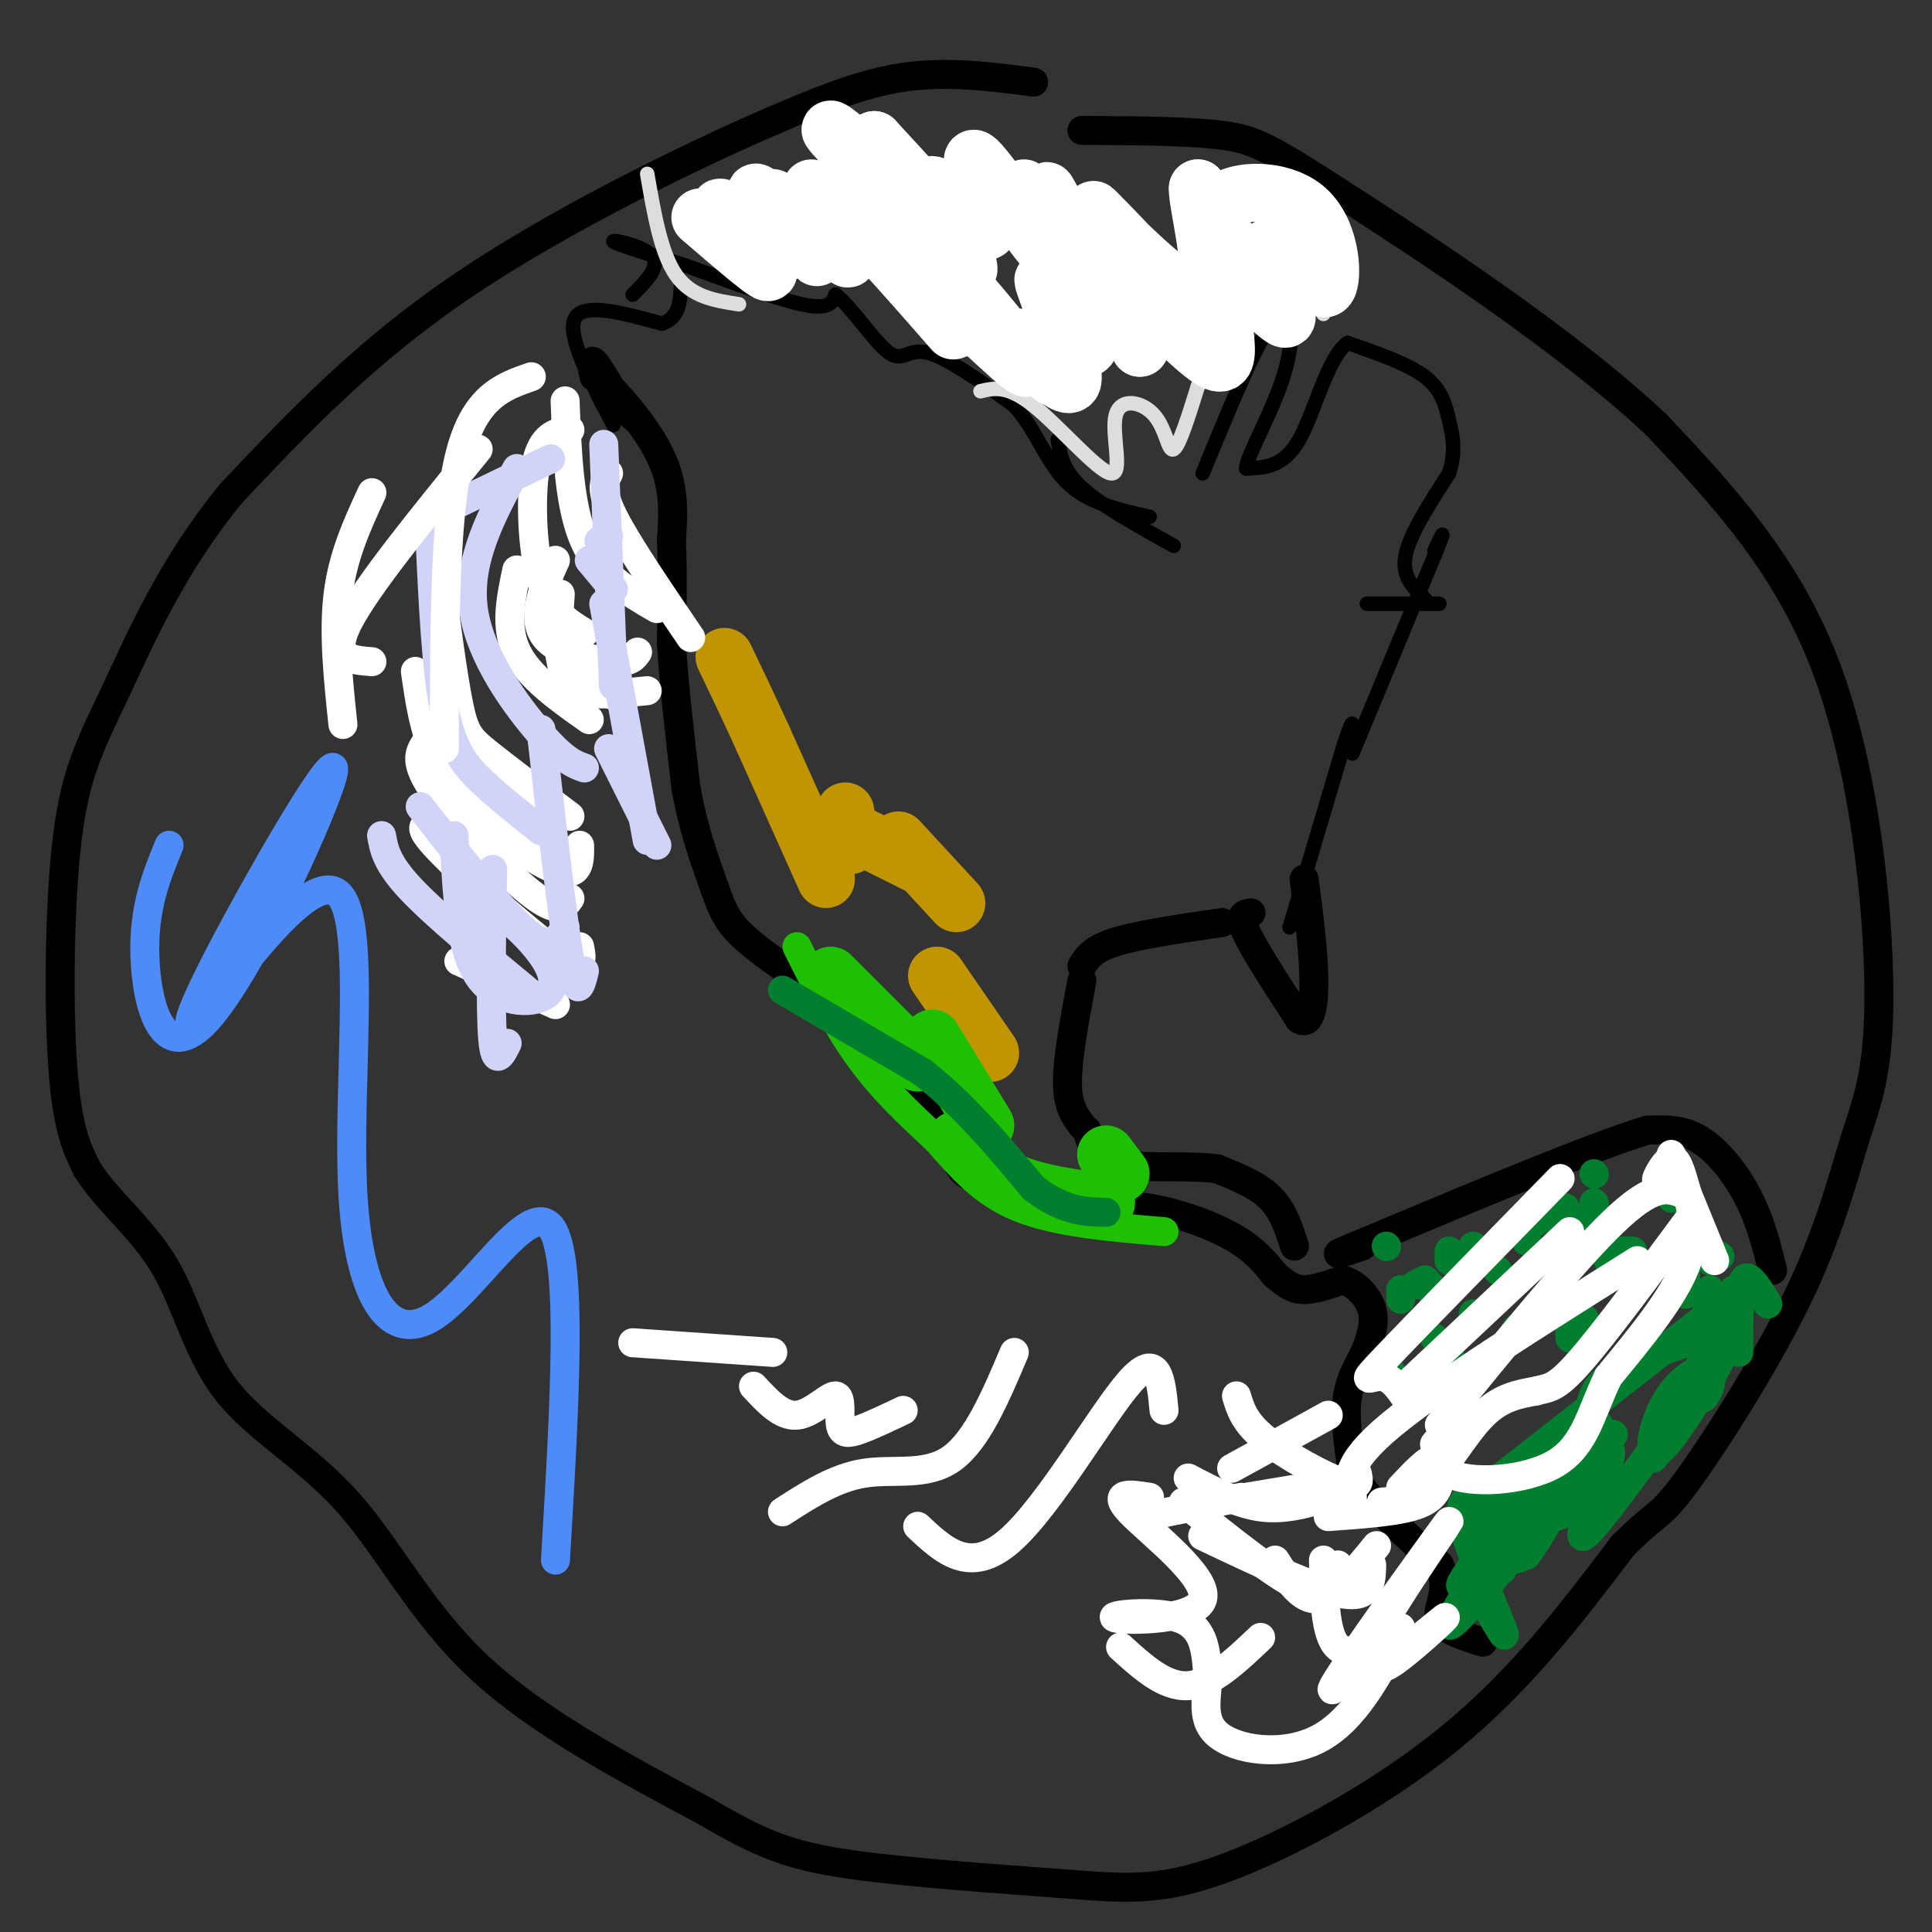 <svg viewBox='0 0 400 400' version='1.1' xmlns='http://www.w3.org/2000/svg' xmlns:xlink='http://www.w3.org/1999/xlink'><rect x="0" y="0" width="400" height="400" fill="#333333" stroke="none"/><g fill='none' stroke='#000000' stroke-width='6' stroke-linecap='round' stroke-linejoin='round'><path d='M214,17c-9.000,-1.167 -18.000,-2.333 -27,-1c-9.000,1.333 -18.000,5.167 -27,9'/><path d='M160,25c-16.289,7.044 -43.511,20.156 -64,34c-20.489,13.844 -34.244,28.422 -48,43'/><path d='M48,102c-12.287,14.818 -19.005,30.364 -24,41c-4.995,10.636 -8.268,16.364 -10,30c-1.732,13.636 -1.923,35.182 -1,48c0.923,12.818 2.962,16.909 5,21'/><path d='M18,242c3.939,6.455 11.288,12.091 16,20c4.712,7.909 6.789,18.089 13,26c6.211,7.911 16.557,13.553 25,23c8.443,9.447 14.984,22.699 27,34c12.016,11.301 29.508,20.650 47,30'/><path d='M146,375c11.762,6.922 17.665,9.228 30,11c12.335,1.772 31.100,3.011 44,4c12.900,0.989 19.935,1.728 33,-3c13.065,-4.728 32.162,-14.922 47,-27c14.838,-12.078 25.419,-26.039 36,-40'/><path d='M336,320c7.287,-7.293 7.503,-5.526 13,-13c5.497,-7.474 16.274,-24.188 23,-38c6.726,-13.812 9.401,-24.723 12,-33c2.599,-8.277 5.123,-13.921 5,-31c-0.123,-17.079 -2.892,-45.594 -11,-67c-8.108,-21.406 -21.554,-35.703 -35,-50'/><path d='M343,88c-18.690,-17.607 -47.917,-36.625 -64,-47c-16.083,-10.375 -19.024,-12.107 -26,-13c-6.976,-0.893 -17.988,-0.946 -29,-1'/><path d='M123,78c-0.417,-1.917 -0.833,-3.833 0,-3c0.833,0.833 2.917,4.417 5,8'/><path d='M128,83c1.500,2.000 2.750,3.000 4,4'/><path d='M126,83c-1.178,-2.556 -2.356,-5.111 0,-3c2.356,2.111 8.244,8.889 11,15c2.756,6.111 2.378,11.556 2,17'/><path d='M139,112c0.333,6.333 0.167,13.667 0,21'/><path d='M139,133c0.500,8.500 1.750,19.250 3,30'/><path d='M142,163c1.500,8.500 3.750,14.750 6,21'/><path d='M148,184c1.733,5.089 3.067,7.311 6,10c2.933,2.689 7.467,5.844 12,9'/><path d='M166,203c3.667,2.667 6.833,4.833 10,7'/><path d='M176,210c4.833,5.167 11.917,14.583 19,24'/><path d='M195,234c3.489,5.556 2.711,7.444 5,9c2.289,1.556 7.644,2.778 13,4'/><path d='M213,247c3.089,1.556 4.311,3.444 8,4c3.689,0.556 9.844,-0.222 16,-1'/><path d='M237,250c6.089,0.822 13.311,3.378 18,6c4.689,2.622 6.844,5.311 9,8'/><path d='M264,264c2.378,2.000 3.822,3.000 6,3c2.178,0.000 5.089,-1.000 8,-2'/><path d='M278,265c2.622,0.667 5.178,3.333 6,6c0.822,2.667 -0.089,5.333 -1,8'/><path d='M283,279c-1.089,2.756 -3.311,5.644 -4,10c-0.689,4.356 0.156,10.178 1,16'/><path d='M280,305c3.167,5.833 10.583,12.417 18,19'/><path d='M298,324c2.400,5.178 -0.600,8.622 0,11c0.600,2.378 4.800,3.689 9,5'/><path d='M367,263c-1.244,-5.044 -2.489,-10.089 -5,-15c-2.511,-4.911 -6.289,-9.689 -10,-12c-3.711,-2.311 -7.356,-2.156 -11,-2'/><path d='M341,234c-11.500,3.500 -34.750,13.250 -58,23'/><path d='M283,257c-9.833,4.000 -5.417,2.500 -1,1'/><path d='M268,258c-1.167,-3.667 -2.333,-7.333 -5,-10c-2.667,-2.667 -6.833,-4.333 -11,-6'/><path d='M252,242c-5.844,-0.844 -14.956,0.044 -20,-1c-5.044,-1.044 -6.022,-4.022 -7,-7'/><path d='M224,233c-1.500,-2.000 -3.000,-4.000 -3,-9c0.000,-5.000 1.500,-13.000 3,-21'/><path d='M224,200c1.083,-1.750 2.167,-3.500 7,-5c4.833,-1.500 13.417,-2.750 22,-4'/><path d='M259,189c-1.333,0.167 -2.667,0.333 -1,4c1.667,3.667 6.333,10.833 11,18'/><path d='M269,211c2.467,1.689 3.133,-3.089 3,-9c-0.133,-5.911 -1.067,-12.956 -2,-20'/></g>
<g fill='none' stroke='#000000' stroke-width='3' stroke-linecap='round' stroke-linejoin='round'><path d='M267,192c0.000,0.000 11.000,-37.000 11,-37'/><path d='M278,155c2.167,-6.833 2.083,-5.417 2,-4'/><path d='M280,156c0.000,0.000 17.000,-41.000 17,-41'/><path d='M297,115c2.833,-7.000 1.417,-4.000 0,-1'/><path d='M298,125c0.000,0.000 -15.000,0.000 -15,0'/><path d='M295,124c-2.417,-2.333 -4.833,-4.667 -4,-9c0.833,-4.333 4.917,-10.667 9,-17'/><path d='M300,98c1.500,-4.667 0.750,-7.833 0,-11c-0.750,-3.167 -1.500,-6.333 -5,-9c-3.500,-2.667 -9.750,-4.833 -16,-7'/><path d='M279,71c-4.222,3.089 -6.778,14.311 -10,20c-3.222,5.689 -7.111,5.844 -11,6'/><path d='M258,97c0.048,-2.560 5.667,-11.958 8,-20c2.333,-8.042 1.381,-14.726 -2,-11c-3.381,3.726 -9.190,17.863 -15,32'/><path d='M243,113c-7.500,-4.167 -15.000,-8.333 -19,-12c-4.000,-3.667 -4.500,-6.833 -5,-10'/><path d='M127,88c-4.833,-9.250 -9.667,-18.500 -8,-22c1.667,-3.500 9.833,-1.250 18,1'/><path d='M137,67c3.667,-1.167 3.833,-4.583 4,-8'/><path d='M131,61c2.911,-2.933 5.822,-5.867 4,-8c-1.822,-2.133 -8.378,-3.467 -8,-3c0.378,0.467 7.689,2.733 15,5'/><path d='M142,55c7.356,2.644 18.244,6.756 24,8c5.756,1.244 6.378,-0.378 7,-2'/><path d='M173,61c3.310,2.536 8.083,9.875 11,12c2.917,2.125 3.976,-0.964 8,0c4.024,0.964 11.012,5.982 18,11'/><path d='M210,84c4.489,4.956 6.711,11.844 11,16c4.289,4.156 10.644,5.578 17,7'/></g>
<g fill='none' stroke='#DDDDDD' stroke-width='3' stroke-linecap='round' stroke-linejoin='round'><path d='M134,36c1.417,8.250 2.833,16.500 6,21c3.167,4.500 8.083,5.250 13,6'/><path d='M275,50c0.083,-2.750 0.167,-5.500 0,-3c-0.167,2.500 -0.583,10.250 -1,18'/><path d='M203,81c2.809,-0.661 5.618,-1.322 11,3c5.382,4.322 13.337,13.628 16,14c2.663,0.372 0.033,-8.189 1,-12c0.967,-3.811 5.529,-2.872 8,0c2.471,2.872 2.849,7.678 4,7c1.151,-0.678 3.076,-6.839 5,-13'/><path d='M248,80c2.000,-4.000 4.500,-7.500 7,-11'/></g>
<g fill='none' stroke='#FFFFFF' stroke-width='12' stroke-linecap='round' stroke-linejoin='round'><path d='M145,45c7.528,6.486 15.056,12.973 14,11c-1.056,-1.973 -10.695,-12.405 -10,-13c0.695,-0.595 11.726,8.648 14,9c2.274,0.352 -4.207,-8.185 -6,-11c-1.793,-2.815 1.104,0.093 4,3'/><path d='M161,44c3.198,3.485 9.193,10.697 8,9c-1.193,-1.697 -9.574,-12.303 -9,-12c0.574,0.303 10.102,11.514 12,11c1.898,-0.514 -3.835,-12.754 -4,-13c-0.165,-0.246 5.239,11.501 7,14c1.761,2.499 -0.119,-4.251 -2,-11'/><path d='M173,42c5.786,4.964 21.250,22.875 24,26c2.750,3.125 -7.214,-8.536 -10,-12c-2.786,-3.464 1.607,1.268 6,6'/><path d='M193,62c3.044,3.057 7.654,7.700 7,5c-0.654,-2.700 -6.573,-12.743 -4,-11c2.573,1.743 13.638,15.271 16,19c2.362,3.729 -3.980,-2.342 -8,-6c-4.020,-3.658 -5.720,-4.902 -3,-3c2.720,1.902 9.860,6.951 17,12'/><path d='M218,78c0.238,-0.928 -7.668,-9.246 -7,-8c0.668,1.246 9.911,12.058 11,9c1.089,-3.058 -5.976,-19.985 -6,-21c-0.024,-1.015 6.994,13.880 9,14c2.006,0.120 -0.998,-14.537 0,-17c0.998,-2.463 5.999,7.269 11,17'/><path d='M236,72c0.894,-0.484 -2.370,-10.194 1,-9c3.370,1.194 13.372,13.292 16,12c2.628,-1.292 -2.120,-15.975 0,-18c2.120,-2.025 11.109,8.609 13,9c1.891,0.391 -3.317,-9.460 -4,-13c-0.683,-3.540 3.158,-0.770 7,2'/><path d='M269,55c2.429,2.126 5.002,6.443 6,4c0.998,-2.443 0.422,-11.644 -5,-16c-5.422,-4.356 -15.691,-3.865 -18,0c-2.309,3.865 3.340,11.104 4,11c0.660,-0.104 -3.670,-7.552 -8,-15'/><path d='M248,39c-0.239,2.267 3.164,15.434 2,20c-1.164,4.566 -6.894,0.531 -13,-5c-6.106,-5.531 -12.586,-12.557 -10,-10c2.586,2.557 14.240,14.696 14,15c-0.240,0.304 -12.374,-11.228 -15,-13c-2.626,-1.772 4.254,6.215 7,12c2.746,5.785 1.356,9.367 -1,8c-2.356,-1.367 -5.678,-7.684 -9,-14'/><path d='M223,52c-3.409,-6.134 -7.433,-14.467 -6,-12c1.433,2.467 8.323,15.736 7,15c-1.323,-0.736 -10.860,-15.476 -12,-16c-1.140,-0.524 6.116,13.166 5,13c-1.116,-0.166 -10.605,-14.190 -14,-18c-3.395,-3.810 -0.698,2.595 2,9'/><path d='M205,43c0.386,3.167 0.352,6.584 -3,4c-3.352,-2.584 -10.023,-11.167 -9,-8c1.023,3.167 9.738,18.086 7,17c-2.738,-1.086 -16.929,-18.177 -18,-21c-1.071,-2.823 10.980,8.622 13,10c2.020,1.378 -5.990,-7.311 -14,-16'/><path d='M181,29c-0.298,0.655 5.958,10.292 4,10c-1.958,-0.292 -12.131,-10.512 -13,-12c-0.869,-1.488 7.565,5.756 16,13'/></g>
<g fill='none' stroke='#C09501' stroke-width='12' stroke-linecap='round' stroke-linejoin='round'><path d='M176,175c0.000,0.000 -1.000,-7.000 -1,-7'/><path d='M178,173c0.000,0.000 12.000,6.000 12,6'/><path d='M186,174c0.000,0.000 12.000,13.000 12,13'/><path d='M171,182c0.000,0.000 -13.000,-29.000 -13,-29'/><path d='M158,153c-3.500,-7.667 -5.750,-12.333 -8,-17'/><path d='M194,202c0.000,0.000 11.000,16.000 11,16'/></g>
<g fill='none' stroke='#1EC101' stroke-width='12' stroke-linecap='round' stroke-linejoin='round'><path d='M229,239c0.000,0.000 3.000,4.000 3,4'/><path d='M229,249c-6.917,-0.917 -13.833,-1.833 -19,-4c-5.167,-2.167 -8.583,-5.583 -12,-9'/><path d='M204,233c0.000,0.000 -11.000,-18.000 -11,-18'/><path d='M190,220c0.000,0.000 -18.000,-18.000 -18,-18'/></g>
<g fill='none' stroke='#1EC101' stroke-width='6' stroke-linecap='round' stroke-linejoin='round'><path d='M165,196c4.083,8.167 8.167,16.333 13,23c4.833,6.667 10.417,11.833 16,17'/><path d='M194,236c4.933,5.533 9.267,10.867 17,14c7.733,3.133 18.867,4.067 30,5'/></g>
<g fill='none' stroke='#017E2E' stroke-width='6' stroke-linecap='round' stroke-linejoin='round'><path d='M162,205c0.000,0.000 29.000,17.000 29,17'/><path d='M191,222c8.667,6.833 15.833,15.417 23,24'/><path d='M214,246c6.333,4.833 10.667,4.917 15,5'/><path d='M308,333c2.222,3.889 4.444,7.778 3,4c-1.444,-3.778 -6.556,-15.222 -8,-21c-1.444,-5.778 0.778,-5.889 3,-6'/><path d='M304,316c1.000,-2.333 2.000,-4.667 5,-6c3.000,-1.333 8.000,-1.667 12,-4c4.000,-2.333 7.000,-6.667 10,-11'/><path d='M308,308c0.000,0.000 46.000,-36.000 46,-36'/><path d='M354,267c-1.305,9.918 -2.610,19.835 -2,22c0.610,2.165 3.136,-3.423 2,-5c-1.136,-1.577 -5.933,0.856 -9,6c-3.067,5.144 -4.403,13.000 -1,10c3.403,-3.000 11.544,-16.857 13,-20c1.456,-3.143 -3.772,4.429 -9,12'/><path d='M348,292c-3.435,5.282 -7.523,12.488 -5,9c2.523,-3.488 11.657,-17.669 8,-13c-3.657,4.669 -20.104,28.190 -23,30c-2.896,1.810 7.759,-18.090 5,-18c-2.759,0.090 -18.931,20.168 -21,23c-2.069,2.832 9.966,-11.584 22,-26'/><path d='M334,297c-4.625,4.352 -27.188,28.234 -31,31c-3.812,2.766 11.125,-15.582 14,-22c2.875,-6.418 -6.313,-0.905 -7,3c-0.687,3.905 7.125,6.204 12,5c4.875,-1.204 6.812,-5.910 5,-7c-1.812,-1.090 -7.372,1.437 -11,5c-3.628,3.563 -5.322,8.161 -5,10c0.322,1.839 2.661,0.920 5,0'/><path d='M316,322c3.549,-4.592 9.921,-16.073 6,-17c-3.921,-0.927 -18.133,8.700 -18,9c0.133,0.300 14.613,-8.727 17,-10c2.387,-1.273 -7.318,5.208 -11,10c-3.682,4.792 -1.341,7.896 1,11'/><path d='M311,318c-6.726,10.488 -13.452,20.976 -10,18c3.452,-2.976 17.083,-19.417 23,-30c5.917,-10.583 4.119,-15.310 7,-19c2.881,-3.690 10.440,-6.345 18,-9'/><path d='M349,278c4.667,-3.333 7.333,-7.167 10,-11'/><path d='M360,280c0.000,-6.667 0.000,-13.333 1,-15c1.000,-1.667 3.000,1.667 5,5'/><path d='M356,260c0.000,0.000 0.100,0.100 0.1,0.1'/><path d='M336,261c0.000,0.000 -1.000,-1.000 -1,-1'/><path d='M330,243c0.000,0.000 0.100,0.100 0.1,0.1'/><path d='M324,250c0.000,0.000 -8.000,4.000 -8,4'/><path d='M305,258c0.000,0.000 0.100,0.100 0.1,0.1'/><path d='M287,258c0.000,0.000 0.100,0.100 0.1,0.1'/><path d='M290,267c0.000,0.000 0.000,2.000 0,2'/><path d='M300,280c0.000,0.000 0.100,0.100 0.1,0.1'/><path d='M288,285c0.000,0.000 0.000,-1.000 0,-1'/><path d='M297,267c0.000,0.000 -1.000,0.000 -1,0'/><path d='M319,262c0.000,0.000 0.100,0.100 0.1,0.1'/><path d='M310,263c0.000,0.000 0.100,0.100 0.1,0.1'/><path d='M301,287c0.000,0.000 0.100,0.100 0.1,0.1'/><path d='M316,257c0.000,0.000 0.000,-1.000 0,-1'/><path d='M330,253c0.000,0.000 0.000,1.000 0,1'/><path d='M328,273c0.000,0.000 -1.000,0.000 -1,0'/><path d='M297,277c0.000,0.000 0.100,0.100 0.1,0.1'/><path d='M334,259c0.000,0.000 0.100,0.100 0.1,0.1'/><path d='M334,262c0.000,0.000 -1.000,-1.000 -1,-1'/><path d='M325,276c0.000,0.000 1.000,0.000 1,0'/><path d='M357,274c0.000,0.000 0.100,0.100 0.1,0.1'/><path d='M316,275c0.000,0.000 -2.000,0.000 -2,0'/><path d='M335,259c0.000,0.000 3.000,0.000 3,0'/><path d='M349,264c0.000,0.000 0.000,4.000 0,4'/><path d='M354,261c0.000,0.000 0.100,0.100 0.1,0.1'/><path d='M346,248c0.000,0.000 0.100,0.100 0.1,0.1'/><path d='M330,249c0.000,0.000 0.100,0.100 0.1,0.1'/><path d='M305,272c0.000,0.000 0.100,0.100 0.1,0.1'/><path d='M296,266c0.000,0.000 -1.000,-1.000 -1,-1'/><path d='M300,261c0.000,0.000 0.000,-2.000 0,-2'/><path d='M323,261c0.000,0.000 0.100,0.100 0.1,0.1'/><path d='M328,252c0.000,0.000 0.100,0.100 0.1,0.1'/><path d='M293,266c0.000,0.000 2.000,-1.000 2,-1'/><path d='M331,257c0.000,0.000 0.100,0.100 0.1,0.1'/><path d='M325,277c0.000,0.000 0.100,0.100 0.1,0.1'/></g>
<g fill='none' stroke='#FFFFFF' stroke-width='6' stroke-linecap='round' stroke-linejoin='round'><path d='M286,311c3.244,-0.244 6.489,-0.489 10,-4c3.511,-3.511 7.289,-10.289 11,-14c3.711,-3.711 7.356,-4.356 11,-5'/><path d='M318,288c2.689,-0.778 3.911,-0.222 9,-6c5.089,-5.778 14.044,-17.889 23,-30'/><path d='M280,310c-0.917,-3.417 -1.833,-6.833 8,-15c9.833,-8.167 30.417,-21.083 51,-34'/><path d='M298,295c13.833,-17.000 27.667,-34.000 36,-42c8.333,-8.000 11.167,-7.000 14,-6'/><path d='M292,291c-1.844,-2.911 -3.689,-5.822 -6,-6c-2.311,-0.178 -5.089,2.378 1,-4c6.089,-6.378 21.044,-21.689 36,-37'/><path d='M292,286c0.000,0.000 33.000,-31.000 33,-31'/><path d='M346,239c0.000,0.000 9.000,22.000 9,22'/><path d='M345,242c-1.120,1.389 -2.239,2.778 -2,2c0.239,-0.778 1.837,-3.724 3,-4c1.163,-0.276 1.890,2.118 3,6c1.110,3.882 2.603,9.252 0,16c-2.603,6.748 -9.301,14.874 -16,23'/><path d='M333,285c-3.624,7.360 -4.683,14.262 -11,18c-6.317,3.738 -17.893,4.314 -22,2c-4.107,-2.314 -0.745,-7.518 0,-9c0.745,-1.482 -1.128,0.759 -3,3'/><path d='M290,308c2.768,-2.964 5.536,-5.929 7,-6c1.464,-0.071 1.625,2.750 1,5c-0.625,2.250 -2.036,3.929 -6,5c-3.964,1.071 -10.482,1.536 -17,2'/><path d='M281,305c0.378,1.644 0.756,3.289 -3,2c-3.756,-1.289 -11.644,-5.511 -16,-9c-4.356,-3.489 -5.178,-6.244 -6,-9'/><path d='M276,307c0.000,0.000 -18.000,3.000 -18,3'/><path d='M275,293c0.000,0.000 -20.000,11.000 -20,11'/><path d='M275,310c-4.583,1.333 -9.167,2.667 -14,2c-4.833,-0.667 -9.917,-3.333 -15,-6'/><path d='M257,310c0.000,0.000 -20.000,4.000 -20,4'/><path d='M238,310c-4.029,-0.632 -8.057,-1.263 -4,3c4.057,4.263 16.201,13.421 15,18c-1.201,4.579 -15.746,4.579 -18,4c-2.254,-0.579 7.785,-1.737 13,0c5.215,1.737 5.608,6.368 6,11'/><path d='M250,346c0.333,4.321 -1.833,9.625 2,13c3.833,3.375 13.667,4.821 21,1c7.333,-3.821 12.167,-12.911 17,-22'/><path d='M290,338c0.841,-0.881 -5.557,7.916 -3,7c2.557,-0.916 14.069,-11.544 12,-10c-2.069,1.544 -17.720,15.259 -17,10c0.720,-5.259 17.809,-29.493 18,-30c0.191,-0.507 -16.517,22.712 -22,31c-5.483,8.288 0.258,1.644 6,-5'/><path d='M284,341c1.000,-0.833 0.500,-0.417 0,0'/><path d='M290,337c-5.167,3.167 -10.333,6.333 -13,4c-2.667,-2.333 -2.833,-10.167 -3,-18'/><path d='M285,320c-4.250,5.250 -8.500,10.500 -12,11c-3.500,0.500 -6.250,-3.750 -9,-8'/><path d='M284,324c-0.083,3.500 -0.167,7.000 -6,6c-5.833,-1.000 -17.417,-6.500 -29,-12'/><path d='M277,324c-0.833,3.583 -1.667,7.167 -7,5c-5.333,-2.167 -15.167,-10.083 -25,-18'/><path d='M261,339c-5.083,4.833 -10.167,9.667 -15,10c-4.833,0.333 -9.417,-3.833 -14,-8'/><path d='M241,292c-0.600,-6.267 -1.200,-12.533 -7,-6c-5.800,6.533 -16.800,25.867 -25,33c-8.200,7.133 -13.600,2.067 -19,-3'/><path d='M210,280c-3.867,9.133 -7.733,18.267 -13,22c-5.267,3.733 -11.933,2.067 -18,3c-6.067,0.933 -11.533,4.467 -17,8'/><path d='M187,292c-3.332,1.581 -6.663,3.161 -9,4c-2.337,0.839 -3.678,0.936 -4,-1c-0.322,-1.936 0.375,-5.906 -1,-6c-1.375,-0.094 -4.821,3.687 -8,4c-3.179,0.313 -6.089,-2.844 -9,-6'/><path d='M160,280c0.000,0.000 -29.000,-2.000 -29,-2'/><path d='M134,143c-5.500,0.583 -11.000,1.167 -14,0c-3.000,-1.167 -3.500,-4.083 -4,-7'/><path d='M116,136c-0.667,-3.333 -0.333,-8.167 0,-13'/><path d='M127,144c-3.750,-3.333 -7.500,-6.667 -10,-11c-2.500,-4.333 -3.750,-9.667 -5,-15'/><path d='M132,135c-0.720,1.077 -1.440,2.155 -5,2c-3.560,-0.155 -9.958,-1.542 -13,-4c-3.042,-2.458 -2.726,-5.988 -2,-9c0.726,-3.012 1.863,-5.506 3,-8'/><path d='M122,149c-6.250,-4.417 -12.500,-8.833 -15,-14c-2.500,-5.167 -1.250,-11.083 0,-17'/><path d='M118,89c-2.867,0.533 -5.733,1.067 -7,7c-1.267,5.933 -0.933,17.267 1,24c1.933,6.733 5.467,8.867 9,11'/><path d='M117,83c0.417,10.917 0.833,21.833 4,29c3.167,7.167 9.083,10.583 15,14'/><path d='M126,98c-0.917,1.667 -1.833,3.333 1,9c2.833,5.667 9.417,15.333 16,25'/><path d='M91,119c1.400,10.578 2.800,21.156 4,27c1.200,5.844 2.200,6.956 6,10c3.800,3.044 10.400,8.022 17,13'/><path d='M86,139c1.156,8.133 2.311,16.267 8,24c5.689,7.733 15.911,15.067 21,17c5.089,1.933 5.044,-1.533 5,-5'/><path d='M88,154c-1.200,1.911 -2.400,3.822 2,10c4.400,6.178 14.400,16.622 20,21c5.600,4.378 6.800,2.689 8,1'/><path d='M90,171c-2.133,-0.244 -4.267,-0.489 1,5c5.267,5.489 17.933,16.711 24,21c6.067,4.289 5.533,1.644 5,-1'/><path d='M95,199c0.000,0.000 20.000,9.000 20,9'/></g>
<g fill='none' stroke='#D2D3F9' stroke-width='6' stroke-linecap='round' stroke-linejoin='round'><path d='M107,97c-5.156,9.511 -10.311,19.022 -9,29c1.311,9.978 9.089,20.422 14,26c4.911,5.578 6.956,6.289 9,7'/><path d='M89,111c0.644,13.756 1.289,27.511 3,36c1.711,8.489 4.489,11.711 8,15c3.511,3.289 7.756,6.644 12,10'/><path d='M87,167c8.500,10.917 17.000,21.833 22,26c5.000,4.167 6.500,1.583 8,-1'/><path d='M79,173c0.500,2.833 1.000,5.667 6,11c5.000,5.333 14.500,13.167 24,21'/><path d='M104,204c-4.236,-8.308 -8.472,-16.616 -7,-18c1.472,-1.384 8.652,4.155 13,9c4.348,4.845 5.863,8.997 3,11c-2.863,2.003 -10.104,1.858 -14,-4c-3.896,-5.858 -4.448,-17.429 -5,-29'/><path d='M105,216c-1.250,2.500 -2.500,5.000 -3,-1c-0.500,-6.000 -0.250,-20.500 0,-35'/><path d='M121,201c-0.750,3.167 -1.500,6.333 -3,-2c-1.500,-8.333 -3.750,-28.167 -6,-48'/><path d='M134,174c0.000,0.000 -9.000,-49.000 -9,-49'/><path d='M127,122c0.000,0.000 -5.000,-6.000 -5,-6'/><path d='M126,111c0.000,0.000 -2.000,1.000 -2,1'/><path d='M127,142c0.000,0.000 -2.000,-50.000 -2,-50'/><path d='M136,175c0.000,0.000 -10.000,-20.000 -10,-20'/><path d='M114,95c0.000,0.000 -27.000,13.000 -27,13'/></g>
<g fill='none' stroke='#FFFFFF' stroke-width='6' stroke-linecap='round' stroke-linejoin='round'><path d='M99,93c-11.667,14.333 -23.333,28.667 -27,36c-3.667,7.333 0.667,7.667 5,8'/><path d='M110,78c-6.000,2.083 -12.000,4.167 -15,17c-3.000,12.833 -3.000,36.417 -3,60'/><path d='M77,102c-3.000,6.500 -6.000,13.000 -7,21c-1.000,8.000 0.000,17.500 1,27'/></g>
<g fill='none' stroke='#4D8BF9' stroke-width='6' stroke-linecap='round' stroke-linejoin='round'><path d='M35,175c-2.665,6.513 -5.331,13.026 -5,23c0.331,9.974 3.658,23.408 13,13c9.342,-10.408 24.699,-44.659 26,-51c1.301,-6.341 -11.454,15.229 -20,31c-8.546,15.771 -12.882,25.743 -7,19c5.882,-6.743 21.982,-30.202 28,-25c6.018,5.202 1.953,39.064 3,61c1.047,21.936 7.205,31.944 16,27c8.795,-4.944 20.227,-24.841 25,-19c4.773,5.841 2.886,37.421 1,69'/></g>
</svg>